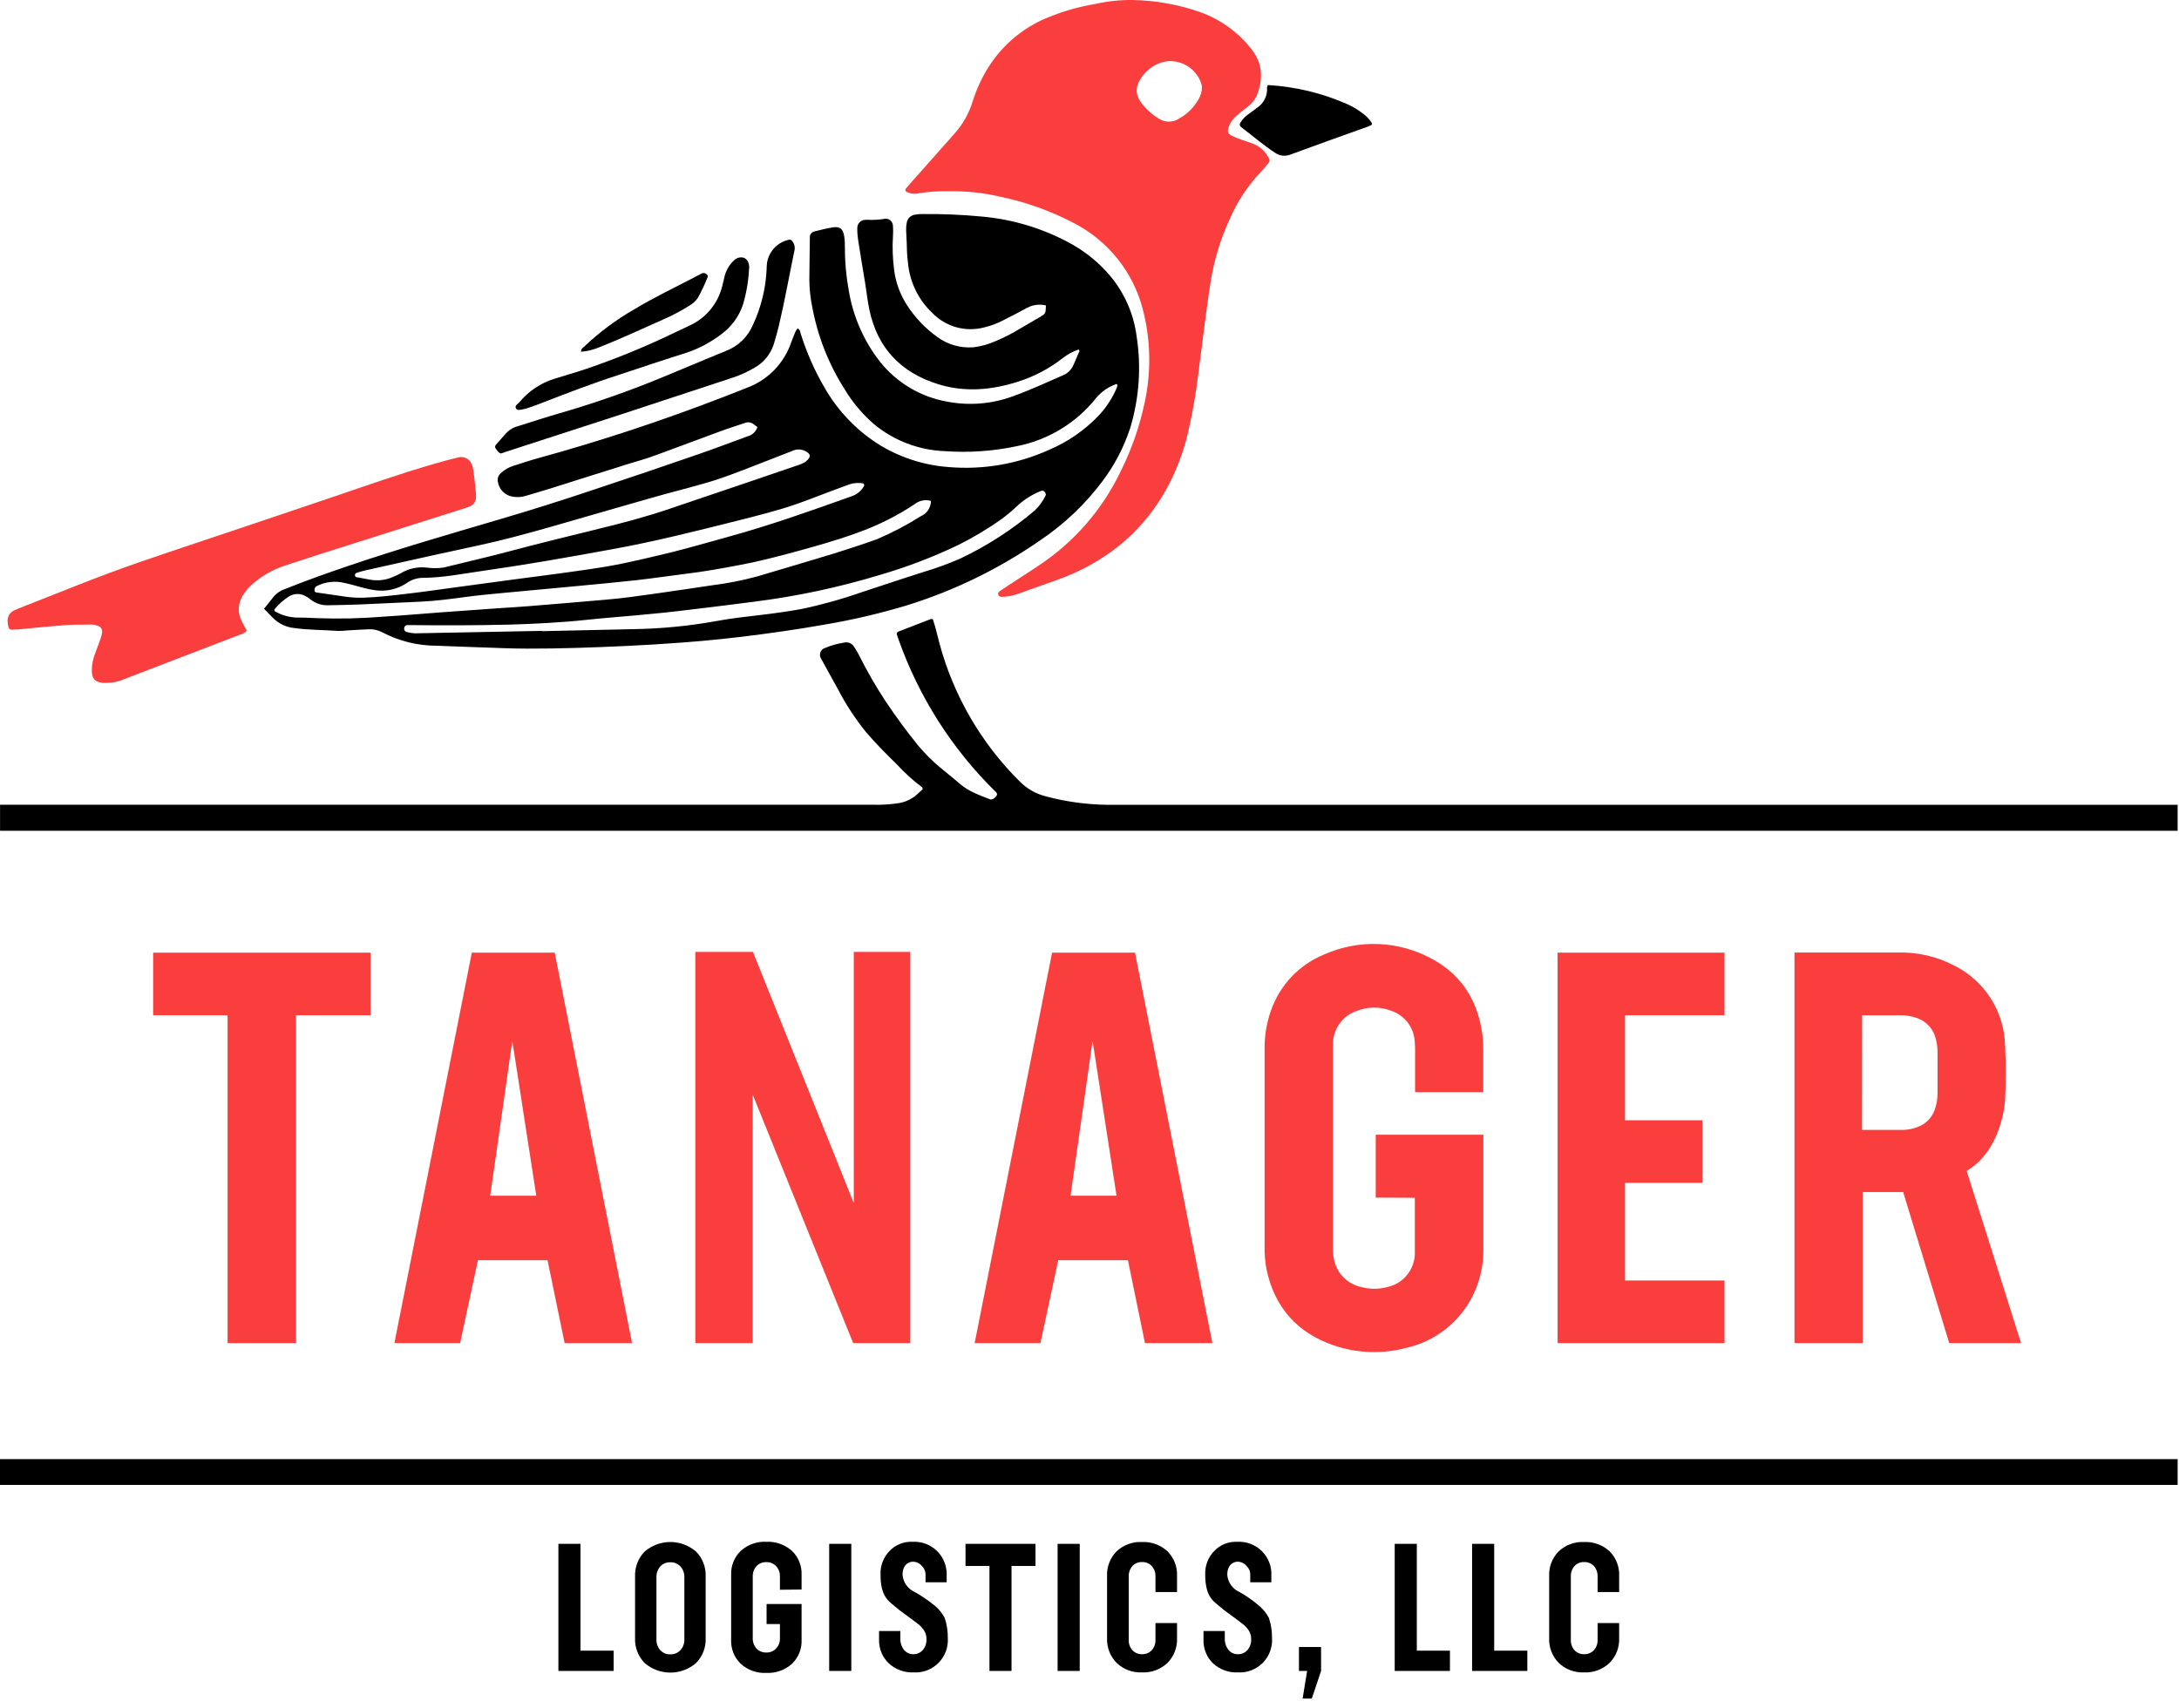 <?xml version="1.0" encoding="UTF-8"?>
<svg xmlns="http://www.w3.org/2000/svg" width="88" height="69" viewBox="0 0 88 69" fill="none">
  <path d="M10.663 24.59C10.805 24.412 10.936 24.246 11.071 24.08C11.183 23.955 11.324 23.86 11.482 23.804C12.341 23.46 13.213 23.148 14.091 22.851C16.096 22.17 18.126 21.582 20.149 20.986C21.437 20.609 22.715 20.204 23.991 19.776C25.412 19.307 26.829 18.823 28.244 18.334C28.895 18.109 29.54 17.863 30.186 17.627C30.28 17.604 30.367 17.556 30.438 17.49C30.508 17.424 30.56 17.34 30.589 17.247C30.54 17.216 30.493 17.181 30.448 17.144C30.398 17.101 30.337 17.073 30.272 17.063C30.206 17.053 30.14 17.061 30.079 17.087C29.753 17.197 29.422 17.298 29.102 17.418C28.22 17.742 27.34 18.068 26.463 18.395C26.108 18.529 25.74 18.627 25.377 18.739C24.3 19.073 23.227 19.419 22.148 19.757C21.841 19.853 21.533 19.937 21.226 20.032C21.054 20.083 20.872 20.093 20.696 20.06C20.549 20.036 20.414 19.966 20.308 19.861C20.203 19.756 20.134 19.62 20.11 19.473C20.094 19.41 20.096 19.343 20.116 19.28C20.135 19.217 20.172 19.161 20.221 19.118C20.368 18.977 20.545 18.874 20.739 18.815C21.067 18.711 21.394 18.6 21.716 18.512C24.238 17.819 26.723 16.999 29.162 16.057C29.495 15.932 29.827 15.799 30.159 15.666C30.58 15.512 30.96 15.265 31.273 14.943C31.584 14.621 31.82 14.233 31.961 13.808C32.014 13.663 32.072 13.521 32.133 13.38C32.156 13.34 32.183 13.302 32.213 13.267C32.311 13.311 32.313 13.399 32.336 13.476C32.571 14.225 32.888 14.946 33.28 15.625C33.803 16.55 34.54 17.335 35.43 17.914C36.295 18.463 37.283 18.79 38.305 18.866C39.698 18.985 41.099 18.745 42.374 18.168C43.12 17.85 43.796 17.384 44.359 16.8C44.637 16.505 44.867 16.168 45.041 15.801C45.071 15.739 45.096 15.67 45.12 15.606C45.127 15.584 45.127 15.561 45.12 15.539C45.11 15.512 45.088 15.508 45.061 15.52C44.758 15.631 44.489 15.818 44.279 16.063C43.482 17.072 42.352 17.764 41.092 18.017C40.125 18.225 39.133 18.294 38.146 18.223C37.103 18.182 36.102 17.799 35.297 17.134C34.837 16.734 34.441 16.266 34.124 15.745C33.469 14.72 33.019 13.578 32.799 12.381C32.728 12.031 32.69 11.675 32.686 11.318C32.686 10.747 32.704 10.177 32.706 9.606C32.699 9.546 32.716 9.486 32.752 9.438C32.788 9.389 32.842 9.357 32.901 9.346C33.143 9.287 33.386 9.221 33.632 9.184C33.921 9.141 34.044 9.242 34.095 9.541C34.115 9.683 34.124 9.825 34.12 9.968C34.119 10.563 34.172 11.158 34.279 11.744C34.454 12.793 34.889 13.782 35.545 14.619C36.222 15.464 37.182 16.034 38.248 16.223C39.153 16.398 40.089 16.318 40.951 15.991C41.623 15.748 42.27 15.447 42.923 15.162C43.113 15.086 43.266 14.939 43.349 14.752C43.423 14.576 43.499 14.402 43.574 14.228C43.587 14.197 43.613 14.164 43.558 14.118C43.329 14.197 43.114 14.312 42.923 14.461C42.379 14.888 41.763 15.213 41.103 15.42C40.036 15.76 38.953 15.854 37.873 15.514C36.391 15.049 35.444 14.07 35.115 12.534C35.035 12.162 34.996 11.781 34.935 11.406C34.842 10.831 34.74 10.257 34.654 9.68C34.63 9.528 34.619 9.373 34.623 9.219C34.62 9.134 34.649 9.052 34.706 8.989C34.762 8.926 34.841 8.887 34.926 8.881C34.996 8.875 35.068 8.875 35.139 8.881C35.317 8.885 35.496 8.874 35.672 8.848C35.718 8.832 35.766 8.829 35.814 8.836C35.861 8.844 35.906 8.863 35.944 8.892C35.983 8.921 36.014 8.958 36.034 9.002C36.055 9.045 36.065 9.093 36.063 9.141C36.073 9.271 36.073 9.402 36.063 9.532C36.034 9.995 36.051 10.461 36.112 10.921C36.177 11.408 36.345 11.874 36.606 12.289C36.931 12.804 37.353 13.252 37.847 13.607C38.272 13.922 38.798 14.071 39.325 14.027C39.632 13.988 39.932 13.903 40.214 13.777C40.543 13.639 40.861 13.477 41.166 13.292C41.434 13.137 41.699 12.979 41.967 12.823C42.235 12.666 42.227 12.674 42.241 12.338C41.986 12.275 41.716 12.308 41.484 12.432C41.162 12.61 40.832 12.776 40.507 12.942C40.275 13.063 40.029 13.156 39.774 13.218C39.399 13.322 39.003 13.323 38.627 13.22C38.252 13.116 37.911 12.913 37.642 12.631C37.119 12.134 36.782 11.474 36.685 10.759C36.651 10.511 36.63 10.262 36.624 10.012C36.624 9.776 36.6 9.538 36.595 9.301C36.591 9.194 36.6 9.087 36.622 8.983C36.637 8.906 36.675 8.836 36.73 8.781C36.785 8.726 36.856 8.688 36.933 8.674C37.038 8.652 37.144 8.643 37.251 8.646C38.049 8.638 38.846 8.671 39.639 8.746C40.923 8.858 42.169 9.24 43.294 9.868C43.874 10.197 44.393 10.625 44.826 11.132C45.412 11.83 45.786 12.68 45.903 13.583C46.096 14.825 46.007 16.094 45.641 17.296C45.389 18.066 45.012 18.789 44.525 19.436C43.829 20.365 42.981 21.171 42.018 21.819C40.356 22.974 38.525 23.866 36.591 24.463C35.532 24.78 34.454 25.033 33.364 25.219C32.191 25.428 31.019 25.594 29.835 25.735C28.308 25.915 26.778 26.022 25.246 26.095C23.925 26.155 22.605 26.204 21.284 26.2C20.667 26.2 20.047 26.169 19.43 26.149C18.812 26.13 18.24 26.106 17.645 26.083C16.877 26.085 16.119 25.899 15.439 25.542C15.27 25.451 15.079 25.408 14.888 25.419C14.602 25.428 14.317 25.45 14.032 25.465C13.902 25.481 13.772 25.487 13.641 25.485C13.055 25.442 12.468 25.45 11.896 25.37C11.562 25.34 11.251 25.192 11.016 24.953C10.909 24.834 10.79 24.729 10.663 24.59ZM37.597 20.234C37.487 20.201 37.371 20.195 37.259 20.217C37.146 20.238 37.041 20.286 36.95 20.357C36.229 20.839 35.449 21.229 34.631 21.518C33.794 21.828 32.934 22.063 32.076 22.299C31.341 22.495 30.605 22.69 29.856 22.825C29.145 22.962 28.431 23.089 27.706 23.177C27.046 23.257 26.387 23.359 25.725 23.433C24.898 23.525 24.069 23.599 23.241 23.679C22.281 23.769 21.322 23.855 20.362 23.947C19.854 23.996 19.344 24.041 18.838 24.109C18.212 24.193 17.589 24.279 16.957 24.305C16.148 24.338 15.341 24.383 14.532 24.416C14.116 24.433 13.7 24.441 13.283 24.447C13.007 24.464 12.734 24.376 12.521 24.199C12.467 24.153 12.407 24.114 12.343 24.082C12.24 24.022 12.122 23.991 12.002 23.994C11.883 23.996 11.766 24.031 11.665 24.095C11.455 24.23 11.266 24.396 11.106 24.588C11.097 24.595 11.089 24.605 11.085 24.616C11.081 24.628 11.079 24.64 11.081 24.652C11.083 24.663 11.088 24.675 11.095 24.684C11.103 24.694 11.113 24.701 11.124 24.705C11.373 24.846 11.651 24.927 11.937 24.944C12.222 24.944 12.508 24.953 12.793 24.969C13.684 25.002 14.577 24.983 15.466 24.91C16.273 24.86 17.079 24.789 17.886 24.729C18.657 24.673 19.428 24.618 20.2 24.564C20.579 24.537 20.96 24.518 21.339 24.486C22.371 24.403 23.402 24.316 24.433 24.226C25.144 24.168 25.85 24.066 26.557 23.965C27.265 23.863 28.015 23.755 28.744 23.644C29.358 23.568 29.966 23.45 30.564 23.288C31.599 22.98 32.637 22.678 33.669 22.362C34.255 22.18 34.842 21.987 35.428 21.776C36.038 21.515 36.626 21.206 37.187 20.851C37.308 20.8 37.412 20.714 37.485 20.604C37.557 20.494 37.597 20.365 37.597 20.234ZM21.888 25.483V25.495L25.602 25.413C26.716 25.395 27.827 25.286 28.924 25.088C29.52 24.977 30.122 24.91 30.726 24.84C31.267 24.777 31.811 24.699 32.348 24.604C33.175 24.432 33.99 24.205 34.787 23.925C35.635 23.652 36.477 23.361 37.328 23.095C37.828 22.946 38.319 22.766 38.797 22.555C39.872 22.044 40.876 21.395 41.783 20.625C41.965 20.453 42.114 20.25 42.223 20.024C42.234 20.004 42.239 19.981 42.236 19.959C42.233 19.936 42.223 19.914 42.208 19.898C42.2 19.881 42.19 19.867 42.176 19.855C42.163 19.843 42.148 19.834 42.131 19.828C42.114 19.822 42.096 19.82 42.078 19.822C42.061 19.823 42.043 19.828 42.028 19.837C41.697 19.971 41.391 20.16 41.123 20.396C40.918 20.595 40.7 20.781 40.47 20.951C39.909 21.352 39.317 21.707 38.7 22.014C37.691 22.497 36.645 22.898 35.572 23.212C33.901 23.722 32.188 24.087 30.454 24.305C29.84 24.383 29.227 24.465 28.613 24.537C27.831 24.629 27.05 24.733 26.268 24.801C25.416 24.887 24.562 24.946 23.71 25.035C22.656 25.149 21.599 25.2 20.542 25.231C19.239 25.261 17.942 25.267 16.651 25.25H16.473C16.455 25.247 16.437 25.248 16.42 25.253C16.403 25.257 16.387 25.265 16.373 25.276C16.359 25.287 16.348 25.301 16.34 25.317C16.332 25.333 16.327 25.35 16.326 25.368C16.322 25.384 16.32 25.402 16.323 25.419C16.326 25.437 16.331 25.453 16.341 25.468C16.35 25.483 16.362 25.496 16.376 25.506C16.391 25.516 16.407 25.523 16.424 25.526C16.584 25.574 16.752 25.591 16.918 25.579L21.888 25.483ZM14.692 24.142C15.279 24.123 15.89 24.049 16.504 23.976C17.153 23.9 17.8 23.804 18.458 23.716L20.933 23.382C21.533 23.302 22.134 23.228 22.736 23.144C23.338 23.06 23.909 22.983 24.495 22.884C25.375 22.733 26.241 22.518 27.106 22.311C27.888 22.116 28.67 21.887 29.452 21.672C31.125 21.211 32.77 20.625 34.416 20.038C34.617 19.965 34.786 19.822 34.892 19.636C34.918 19.595 34.892 19.528 34.851 19.524C34.675 19.495 34.493 19.507 34.322 19.559C34.144 19.628 33.964 19.686 33.786 19.755C33.251 19.95 32.721 20.167 32.184 20.355C31.386 20.632 30.567 20.834 29.749 21.041C28.078 21.461 26.407 21.881 24.71 22.188C23.809 22.35 22.91 22.516 22.008 22.667C21.175 22.808 20.341 22.938 19.506 23.058C18.693 23.173 17.888 23.337 17.063 23.341C16.836 23.345 16.615 23.418 16.43 23.55C16.049 23.804 15.587 23.907 15.134 23.839C14.981 23.818 14.83 23.786 14.681 23.746C14.429 23.681 14.178 23.601 13.924 23.55C13.54 23.451 13.132 23.497 12.779 23.681C12.748 23.699 12.725 23.727 12.712 23.761C12.699 23.794 12.698 23.831 12.709 23.865C12.709 23.927 12.771 23.931 12.816 23.937C13.207 23.996 13.616 24.05 14.016 24.111C14.241 24.139 14.467 24.149 14.692 24.142ZM17.233 22.927C17.457 22.958 17.684 22.958 17.907 22.927C18.783 22.708 19.666 22.511 20.538 22.278C21.755 21.953 22.979 21.656 24.202 21.355C25.16 21.121 26.114 20.869 27.048 20.55C28.127 20.181 29.207 19.817 30.288 19.452C30.929 19.236 31.569 19.017 32.209 18.797C32.323 18.764 32.432 18.715 32.532 18.651C32.778 18.455 32.754 18.322 32.479 18.201C32.402 18.169 32.319 18.154 32.236 18.156C32.153 18.158 32.071 18.178 31.996 18.215L30.601 18.758C29.86 19.047 29.117 19.344 28.351 19.553C27.701 19.739 27.042 19.901 26.397 20.087C25.224 20.419 24.052 20.761 22.869 21.101C21.91 21.377 20.95 21.652 19.977 21.883C19.142 22.079 18.304 22.249 17.47 22.434L14.755 23.04C14.628 23.069 14.503 23.107 14.38 23.148C14.366 23.157 14.355 23.169 14.347 23.183C14.338 23.197 14.334 23.213 14.333 23.23C14.333 23.259 14.36 23.306 14.384 23.312C14.579 23.351 14.757 23.378 14.944 23.415C15.262 23.474 15.591 23.433 15.885 23.298C15.985 23.259 16.082 23.213 16.176 23.161C16.495 22.966 16.87 22.884 17.241 22.927H17.233Z" fill="black"></path>
  <path d="M38.33 7.726C37.909 7.714 37.488 7.743 37.073 7.812C36.921 7.843 36.762 7.823 36.622 7.755C36.608 7.75 36.595 7.742 36.585 7.731C36.575 7.721 36.569 7.707 36.565 7.693C36.562 7.679 36.562 7.664 36.566 7.65C36.57 7.636 36.578 7.623 36.589 7.612C36.663 7.521 36.743 7.431 36.821 7.343C37.407 6.694 37.972 6.041 38.556 5.388C38.889 5.015 39.137 4.573 39.282 4.095C39.438 3.595 39.66 3.118 39.942 2.676C40.461 1.871 41.195 1.227 42.061 0.817C42.755 0.504 43.488 0.283 44.24 0.159C44.728 0.049 45.227 -0.005 45.727 0C46.667 0.016 47.598 0.183 48.484 0.495C49.307 0.792 50.027 1.318 50.56 2.011C51.008 2.598 51.008 3.217 50.755 3.866C50.674 4.04 50.55 4.19 50.396 4.304C50.249 4.423 50.095 4.538 49.952 4.663C49.794 4.792 49.677 4.963 49.612 5.156C49.563 5.318 49.589 5.402 49.739 5.48C49.866 5.542 49.997 5.595 50.13 5.641C50.275 5.693 50.423 5.738 50.568 5.791C50.828 5.884 51.048 6.063 51.191 6.299C51.307 6.481 51.309 6.495 51.16 6.67C51.084 6.76 51.008 6.852 50.925 6.938C50.392 7.5 49.962 8.151 49.657 8.863C49.297 9.641 49.044 10.464 48.905 11.31C48.709 12.52 48.578 13.737 48.412 14.951C48.307 15.885 48.142 16.811 47.918 17.724C47.449 19.448 46.583 20.919 45.182 22.055C44.434 22.646 43.593 23.108 42.694 23.423C42.147 23.619 41.596 23.814 41.048 24.009C40.856 24.073 40.655 24.106 40.452 24.107C40.422 24.112 40.392 24.105 40.366 24.089C40.341 24.073 40.322 24.048 40.313 24.019C40.292 23.953 40.335 23.91 40.384 23.872C40.433 23.835 40.442 23.831 40.472 23.812L40.71 23.654C41.119 23.388 41.529 23.124 41.935 22.854C43.362 21.913 44.507 20.602 45.248 19.061C45.692 18.178 46.02 17.241 46.225 16.274C46.499 15.025 46.474 13.729 46.153 12.491C45.959 11.745 45.61 11.048 45.128 10.447C44.645 9.846 44.041 9.354 43.354 9.004C42.416 8.512 41.412 8.154 40.374 7.941C39.704 7.785 39.017 7.713 38.33 7.726ZM48.541 3.508C48.541 3.483 48.528 3.424 48.512 3.368C48.412 3.074 48.213 2.824 47.948 2.663C47.684 2.501 47.371 2.437 47.064 2.482C46.842 2.527 46.633 2.62 46.453 2.755C46.272 2.89 46.123 3.064 46.018 3.264C45.938 3.391 45.9 3.539 45.907 3.688C45.913 3.838 45.966 3.982 46.057 4.101C46.254 4.382 46.507 4.618 46.802 4.794C46.922 4.872 47.062 4.913 47.205 4.913C47.349 4.913 47.489 4.872 47.609 4.794C47.942 4.614 48.217 4.343 48.402 4.013C48.495 3.859 48.543 3.682 48.541 3.502V3.508Z" fill="#FA3E3D"></path>
  <path d="M87.945 32.509C73.678 32.509 58.974 32.509 44.715 32.509C43.883 32.498 43.055 32.385 42.251 32.171C41.844 32.072 41.473 31.862 41.18 31.563C39.626 30.023 38.508 28.098 37.94 25.985C37.85 25.655 37.783 25.319 37.67 25.008C37.641 25.004 37.611 25.004 37.582 25.008L36.286 25.51C36.272 25.514 36.259 25.521 36.248 25.531C36.236 25.54 36.228 25.552 36.222 25.566C36.216 25.58 36.214 25.594 36.215 25.609C36.216 25.624 36.22 25.638 36.227 25.651C36.249 25.706 36.265 25.764 36.284 25.819C37.103 28.139 38.44 30.242 40.193 31.967C40.232 31.995 40.258 32.036 40.267 32.083C40.267 32.178 40.081 32.327 39.99 32.29C39.56 32.12 39.12 31.971 38.76 31.657C38.502 31.428 38.225 31.221 37.963 30.998C37.634 30.723 37.331 30.418 37.058 30.087C36.602 29.522 36.172 28.936 35.766 28.328C35.373 27.733 35.016 27.115 34.699 26.476C34.634 26.349 34.561 26.226 34.48 26.108C34.44 26.048 34.383 26.001 34.316 25.974C34.249 25.946 34.176 25.939 34.105 25.954C33.837 25.994 33.574 26.067 33.323 26.171C33.28 26.183 33.24 26.206 33.207 26.237C33.174 26.267 33.148 26.305 33.132 26.348C33.117 26.39 33.111 26.436 33.116 26.481C33.121 26.526 33.136 26.569 33.161 26.607C33.181 26.65 33.208 26.689 33.23 26.732C33.425 27.095 33.634 27.459 33.833 27.824C34.156 28.448 34.541 29.038 34.984 29.583C35.375 30.037 35.79 30.457 36.216 30.873C36.53 31.215 36.874 31.527 37.246 31.805C37.257 31.805 37.255 31.846 37.263 31.881C37.209 31.932 37.144 31.985 37.087 32.042C36.857 32.268 36.558 32.412 36.237 32.45C35.919 32.495 35.597 32.514 35.276 32.507C23.685 32.507 0.121 32.507 0.002 32.507V33.558H87.945V32.509Z" fill="black"></path>
  <path d="M81.621 54.252H78.721L76.86 48.151H75.224V54.252H72.471V38.475H76.672C77.449 38.459 78.217 38.637 78.906 38.995C79.514 39.293 80.029 39.753 80.394 40.324C80.759 40.894 80.96 41.554 80.976 42.231C81.017 42.968 81.009 43.709 80.976 44.444C80.976 44.444 80.876 46.443 79.424 47.297L81.621 54.252ZM75.199 45.64H76.884C77.085 45.634 77.284 45.59 77.47 45.511C77.62 45.454 77.757 45.365 77.87 45.251C77.983 45.136 78.071 44.999 78.126 44.848C78.21 44.625 78.251 44.389 78.248 44.151C78.248 43.603 78.248 43.056 78.248 42.509C78.249 42.331 78.227 42.154 78.183 41.981C78.138 41.776 78.04 41.587 77.897 41.434C77.754 41.28 77.573 41.167 77.372 41.108C77.183 41.045 76.985 41.012 76.786 41.01H75.203L75.199 45.64Z" fill="#FA3E3D"></path>
  <path d="M55.56 48.376C55.56 47.721 55.56 46.49 55.56 45.835H59.907C59.907 47.264 59.907 49.035 59.907 50.463C59.916 51.315 59.661 52.148 59.176 52.847C58.616 53.647 57.781 54.213 56.831 54.436C55.858 54.701 54.829 54.67 53.873 54.348C52.392 53.84 51.472 52.814 51.149 51.274C51.09 50.958 51.064 50.636 51.071 50.315C51.071 49.012 51.071 47.703 51.071 46.388V42.423C51.06 41.875 51.148 41.329 51.331 40.813C51.508 40.305 51.792 39.841 52.162 39.451C52.533 39.062 52.982 38.756 53.481 38.553C54.169 38.247 54.919 38.103 55.673 38.133C56.426 38.164 57.162 38.368 57.823 38.729C58.967 39.339 59.621 40.326 59.838 41.602C59.884 41.872 59.906 42.145 59.903 42.419C59.903 42.847 59.903 43.684 59.903 44.114H57.149C57.149 43.684 57.149 42.884 57.149 42.456C57.151 42.313 57.145 42.17 57.13 42.028C57.107 41.759 57.007 41.503 56.84 41.29C56.674 41.078 56.449 40.918 56.193 40.832C55.744 40.656 55.245 40.656 54.796 40.832C54.523 40.923 54.284 41.096 54.112 41.328C53.94 41.559 53.843 41.838 53.834 42.126C53.834 42.21 53.834 42.292 53.834 42.376V50.373C53.827 50.564 53.844 50.754 53.887 50.94C53.953 51.201 54.092 51.439 54.286 51.625C54.482 51.811 54.725 51.938 54.989 51.991C55.326 52.081 55.679 52.081 56.016 51.991C56.328 51.927 56.609 51.759 56.813 51.514C57.018 51.269 57.133 50.962 57.139 50.643C57.139 49.963 57.139 49.062 57.139 48.384L55.56 48.376Z" fill="#FA3E3D"></path>
  <path d="M9.967 25.473C9.894 25.559 9.794 25.617 9.684 25.639L5.023 27.429C4.794 27.533 4.546 27.586 4.296 27.584C4.249 27.584 4.2 27.584 4.153 27.584C3.834 27.549 3.719 27.422 3.707 27.095C3.708 26.845 3.758 26.597 3.854 26.366C3.922 26.171 3.995 25.987 4.061 25.798C4.09 25.719 4.11 25.638 4.122 25.555C4.133 25.496 4.121 25.434 4.089 25.383C4.058 25.332 4.008 25.294 3.95 25.278C3.837 25.236 3.717 25.22 3.598 25.229C3.242 25.229 2.885 25.229 2.529 25.26C1.923 25.305 1.321 25.37 0.717 25.426H0.645C0.387 25.446 0.348 25.467 0.311 25.151C0.294 25.05 0.312 24.946 0.36 24.856C0.408 24.766 0.485 24.694 0.578 24.652C0.632 24.625 0.687 24.601 0.743 24.58C2.347 23.955 3.94 23.292 5.57 22.729C7.098 22.203 8.634 21.695 10.166 21.18C11.248 20.816 12.329 20.451 13.411 20.085C14.779 19.62 16.147 19.135 17.544 18.733C17.864 18.64 18.186 18.554 18.509 18.475C18.619 18.447 18.735 18.46 18.835 18.512C18.936 18.565 19.013 18.652 19.053 18.758C19.085 18.835 19.107 18.916 19.117 18.998C19.158 19.317 19.199 19.636 19.223 19.956C19.246 20.277 19.151 20.411 18.832 20.509L12.985 22.364C12.487 22.523 11.99 22.685 11.493 22.85C11.041 23.001 10.621 23.235 10.254 23.54C10.067 23.689 9.91 23.872 9.791 24.08C9.701 24.228 9.65 24.397 9.644 24.57C9.637 24.744 9.675 24.916 9.754 25.071C9.82 25.207 9.891 25.342 9.967 25.473Z" fill="#FA3E3D"></path>
  <path d="M20.225 18.317C20.194 18.305 20.164 18.289 20.137 18.268C20.098 18.223 20.06 18.176 20.026 18.127C20.005 18.105 19.994 18.077 19.994 18.047C19.994 18.017 20.005 17.988 20.026 17.967C20.177 17.799 20.323 17.627 20.476 17.46C20.605 17.336 20.766 17.248 20.941 17.208C21.484 17.038 22.025 16.857 22.575 16.7C23.968 16.298 25.337 15.821 26.679 15.27C27.56 14.91 28.438 14.531 29.313 14.177C29.558 14.084 29.782 13.941 29.971 13.759C30.16 13.577 30.309 13.358 30.411 13.116C30.738 12.414 30.925 11.654 30.96 10.88C30.96 10.785 30.967 10.689 30.98 10.595C31.021 10.37 31.128 10.163 31.287 10C31.447 9.837 31.651 9.726 31.875 9.68C31.892 9.678 31.909 9.679 31.925 9.684C31.941 9.689 31.955 9.698 31.967 9.71C32.018 9.76 32.055 9.822 32.076 9.89C32.097 9.958 32.102 10.03 32.088 10.101C31.877 11.113 31.697 12.133 31.459 13.139C31.398 13.393 31.328 13.646 31.252 13.896C31.125 14.297 30.852 14.637 30.486 14.846C30.158 15.04 29.808 15.193 29.444 15.303C27.931 15.802 26.419 16.3 24.908 16.796C23.418 17.283 21.926 17.767 20.433 18.248C20.366 18.279 20.298 18.295 20.225 18.317Z" fill="black"></path>
  <path d="M51.204 3.436C52.303 3.498 53.382 3.756 54.389 4.198C54.696 4.331 54.977 4.514 55.222 4.74C55.288 4.807 55.346 4.882 55.396 4.962C55.401 4.97 55.404 4.978 55.406 4.987C55.407 4.996 55.407 5.004 55.405 5.013C55.403 5.022 55.399 5.03 55.394 5.037C55.389 5.044 55.382 5.05 55.374 5.054C55.322 5.081 55.268 5.105 55.212 5.125C54.184 5.494 53.154 5.858 52.132 6.237C52.029 6.281 51.915 6.299 51.803 6.287C51.691 6.275 51.584 6.235 51.491 6.17C51.014 5.856 50.583 5.482 50.123 5.133C50.108 5.122 50.096 5.107 50.087 5.091C50.078 5.075 50.072 5.057 50.07 5.039C50.069 5.02 50.071 5.002 50.077 4.984C50.083 4.967 50.093 4.951 50.106 4.937C50.182 4.817 50.281 4.712 50.397 4.628L50.768 4.353C50.904 4.265 51.013 4.141 51.083 3.996C51.154 3.851 51.183 3.689 51.169 3.528C51.177 3.496 51.189 3.465 51.204 3.436Z" fill="black"></path>
  <path d="M30.249 10.892C30.224 11.377 30.14 11.857 29.999 12.322C29.836 12.798 29.529 13.212 29.122 13.507C28.695 13.831 28.219 14.084 27.711 14.253C26.804 14.535 25.907 14.84 25.002 15.139C23.96 15.473 22.94 15.866 21.922 16.26C21.744 16.331 21.568 16.399 21.388 16.456C21.3 16.492 21.209 16.519 21.115 16.534C21.019 16.546 20.884 16.602 20.833 16.487C20.782 16.372 20.913 16.327 20.97 16.256C21.341 15.802 21.838 15.468 22.399 15.297C22.817 15.162 23.243 15.049 23.659 14.906C24.897 14.485 26.107 13.988 27.283 13.417C27.478 13.325 27.673 13.235 27.869 13.141C28.187 12.993 28.468 12.775 28.692 12.505C28.915 12.235 29.076 11.918 29.163 11.578C29.202 11.427 29.237 11.277 29.272 11.126C29.317 10.966 29.391 10.816 29.491 10.683C29.532 10.624 29.582 10.572 29.637 10.526C29.686 10.473 29.747 10.433 29.817 10.413C29.885 10.392 29.959 10.391 30.028 10.409C30.2 10.47 30.241 10.62 30.259 10.78C30.258 10.818 30.255 10.855 30.249 10.892Z" fill="black"></path>
  <path d="M23.465 14.208C23.465 14.093 23.53 14.058 23.579 14.013C24.191 13.431 24.87 12.924 25.601 12.502C26.383 12.033 27.208 11.634 28.019 11.214C28.125 11.16 28.23 11.105 28.334 11.048C28.365 11.032 28.4 11.025 28.435 11.029C28.47 11.033 28.503 11.048 28.529 11.072C28.572 11.103 28.601 11.144 28.58 11.191C28.467 11.476 28.336 11.754 28.189 12.023C28.102 12.151 27.988 12.258 27.855 12.338C27.514 12.553 27.157 12.742 26.788 12.903C25.91 13.294 25.039 13.698 24.145 14.05C23.928 14.137 23.699 14.19 23.465 14.208Z" fill="black"></path>
  <path d="M14.963 38.481H6.184V41.01H9.191V54.253H11.955V41.01H14.963V38.481Z" fill="#FA3E3D"></path>
  <path d="M28.081 54.253V38.45H30.408L34.481 48.599V38.45H36.762V54.253H34.456L30.396 44.209V54.253H28.081Z" fill="#FA3E3D"></path>
  <path d="M69.645 41.01V38.481H65.627H63.321H62.904V54.253H63.321H65.627H69.645V51.724H65.627V47.78H68.752V45.251H65.627V41.01H69.645Z" fill="#FA3E3D"></path>
  <path d="M45.837 38.481H42.489L39.362 54.253H42.018L42.737 50.905H45.552L46.24 54.253H48.962L45.837 38.481ZM43.234 48.3L44.125 42.046L45.092 48.3H43.234Z" fill="#FA3E3D"></path>
  <path d="M22.402 38.481H19.055L15.928 54.253H18.582L19.301 50.905H22.113L22.803 54.253H25.526L22.402 38.481ZM19.797 48.3L20.69 42.046L21.658 48.3H19.797Z" fill="#FA3E3D"></path>
  <path d="M87.945 58.939H0V59.981H87.945V58.939Z" fill="black"></path>
  <path d="M28.107 62.67C27.819 62.423 27.452 62.287 27.073 62.287C26.693 62.287 26.326 62.423 26.038 62.67C25.906 62.804 25.804 62.963 25.736 63.139C25.669 63.314 25.639 63.501 25.647 63.688V66.16C25.639 66.348 25.669 66.535 25.736 66.71C25.804 66.885 25.906 67.045 26.038 67.179C26.326 67.426 26.693 67.562 27.073 67.562C27.452 67.562 27.819 67.426 28.107 67.179C28.239 67.045 28.343 66.886 28.41 66.711C28.477 66.535 28.507 66.348 28.498 66.16V63.688C28.507 63.501 28.477 63.313 28.41 63.138C28.343 62.963 28.239 62.803 28.107 62.67ZM27.638 66.213C27.646 66.376 27.589 66.534 27.48 66.655C27.428 66.711 27.365 66.755 27.294 66.785C27.224 66.814 27.148 66.828 27.072 66.825C26.995 66.828 26.919 66.815 26.849 66.785C26.779 66.756 26.716 66.711 26.665 66.655C26.558 66.533 26.503 66.375 26.511 66.213V63.718C26.503 63.555 26.559 63.397 26.665 63.274C26.716 63.218 26.78 63.174 26.85 63.145C26.92 63.116 26.996 63.103 27.072 63.106C27.148 63.103 27.224 63.117 27.294 63.146C27.364 63.175 27.428 63.218 27.48 63.274C27.588 63.395 27.645 63.555 27.638 63.718V66.213Z" fill="black"></path>
  <path d="M31.498 64.216V63.69C31.502 63.612 31.491 63.534 31.464 63.461C31.438 63.387 31.397 63.32 31.344 63.262C31.292 63.208 31.23 63.165 31.16 63.137C31.091 63.109 31.016 63.097 30.941 63.1C30.868 63.098 30.796 63.111 30.729 63.139C30.661 63.167 30.601 63.209 30.55 63.262C30.447 63.38 30.393 63.533 30.4 63.69V66.16C30.393 66.317 30.447 66.471 30.55 66.588C30.601 66.641 30.661 66.683 30.729 66.711C30.796 66.739 30.868 66.753 30.941 66.751C31.016 66.754 31.091 66.741 31.16 66.713C31.23 66.685 31.292 66.643 31.344 66.588C31.397 66.531 31.438 66.463 31.464 66.39C31.491 66.317 31.502 66.239 31.498 66.16V65.602H30.959V64.792H32.372V66.233C32.381 66.414 32.35 66.595 32.283 66.764C32.215 66.933 32.112 67.085 31.981 67.21C31.696 67.462 31.325 67.593 30.945 67.575C30.568 67.594 30.2 67.462 29.919 67.21C29.788 67.084 29.685 66.932 29.618 66.764C29.55 66.595 29.52 66.414 29.528 66.233V63.62C29.52 63.438 29.55 63.257 29.618 63.089C29.685 62.92 29.788 62.768 29.919 62.643C30.2 62.39 30.568 62.259 30.945 62.277C31.325 62.26 31.696 62.391 31.981 62.643C32.112 62.768 32.215 62.92 32.282 63.089C32.35 63.257 32.38 63.438 32.372 63.62V64.206L31.498 64.216Z" fill="black"></path>
  <path d="M37.791 64.892C37.938 65.022 38.059 65.178 38.151 65.351C38.24 65.615 38.283 65.892 38.278 66.17C38.289 66.355 38.261 66.54 38.196 66.713C38.13 66.886 38.029 67.043 37.898 67.174C37.767 67.305 37.61 67.406 37.437 67.472C37.264 67.537 37.079 67.565 36.894 67.554C36.711 67.562 36.528 67.534 36.356 67.47C36.184 67.407 36.026 67.311 35.892 67.187C35.763 67.062 35.661 66.912 35.594 66.746C35.527 66.58 35.495 66.402 35.501 66.223V65.883H36.361V66.178C36.353 66.345 36.405 66.509 36.507 66.641C36.552 66.698 36.609 66.744 36.675 66.774C36.74 66.805 36.812 66.821 36.884 66.819C36.956 66.821 37.027 66.807 37.093 66.778C37.159 66.749 37.218 66.707 37.266 66.653C37.369 66.531 37.423 66.375 37.416 66.215C37.419 66.1 37.391 65.986 37.334 65.885C37.272 65.784 37.193 65.694 37.101 65.619C37.002 65.535 36.843 65.424 36.623 65.26C36.414 65.113 36.213 64.956 36.02 64.789C35.868 64.652 35.561 64.445 35.561 63.616C35.551 63.436 35.58 63.256 35.644 63.088C35.708 62.919 35.807 62.766 35.935 62.639C36.053 62.518 36.195 62.423 36.352 62.361C36.51 62.299 36.678 62.271 36.847 62.279C37.032 62.268 37.217 62.296 37.39 62.361C37.563 62.427 37.72 62.528 37.851 62.659C37.982 62.79 38.083 62.947 38.149 63.12C38.214 63.293 38.242 63.478 38.231 63.663V63.913H37.379V63.647C37.384 63.575 37.374 63.503 37.348 63.436C37.323 63.368 37.283 63.307 37.232 63.256C37.185 63.199 37.125 63.154 37.057 63.123C36.989 63.093 36.916 63.079 36.841 63.083C36.841 63.083 36.45 63.092 36.45 63.612C36.462 63.761 36.514 63.904 36.6 64.026C36.687 64.149 36.804 64.245 36.941 64.306C37.061 64.371 37.177 64.442 37.289 64.519C37.464 64.633 37.632 64.758 37.791 64.892Z" fill="black"></path>
  <path d="M46.664 64.308V63.678C46.67 63.525 46.617 63.374 46.515 63.258C46.465 63.205 46.405 63.163 46.337 63.135C46.27 63.107 46.197 63.094 46.124 63.096C46.051 63.093 45.978 63.106 45.911 63.134C45.843 63.162 45.783 63.205 45.733 63.258C45.632 63.374 45.578 63.525 45.585 63.678V66.237C45.577 66.391 45.631 66.542 45.733 66.657C45.783 66.711 45.843 66.753 45.911 66.781C45.978 66.809 46.051 66.822 46.124 66.819C46.197 66.821 46.27 66.808 46.337 66.78C46.405 66.752 46.465 66.71 46.515 66.657C46.618 66.542 46.671 66.391 46.664 66.237V65.562H47.535V66.17C47.543 66.356 47.513 66.541 47.445 66.713C47.378 66.886 47.276 67.043 47.145 67.175C47.007 67.303 46.846 67.403 46.669 67.469C46.492 67.534 46.304 67.563 46.117 67.554C45.93 67.562 45.744 67.533 45.57 67.468C45.395 67.403 45.235 67.303 45.1 67.175C44.969 67.043 44.867 66.886 44.8 66.713C44.733 66.54 44.702 66.356 44.709 66.17V63.663C44.701 63.477 44.731 63.292 44.799 63.119C44.866 62.946 44.969 62.789 45.1 62.658C45.236 62.532 45.396 62.434 45.571 62.37C45.745 62.306 45.931 62.278 46.117 62.287C46.304 62.278 46.491 62.306 46.668 62.37C46.844 62.433 47.006 62.532 47.145 62.658C47.276 62.789 47.379 62.946 47.447 63.119C47.514 63.292 47.544 63.477 47.535 63.663V64.308H46.664Z" fill="black"></path>
  <path d="M23.444 66.676V62.361H22.551V67.495H22.922H23.444H24.783V66.676H23.444Z" fill="black"></path>
  <path d="M34.38 62.361H33.487V67.495H34.38V62.361Z" fill="black"></path>
  <path d="M43.605 62.361H42.712V67.495H43.605V62.361Z" fill="black"></path>
  <path d="M50.885 64.892C51.031 65.023 51.152 65.178 51.244 65.351C51.332 65.615 51.375 65.892 51.371 66.17C51.383 66.355 51.355 66.54 51.289 66.713C51.224 66.886 51.122 67.043 50.992 67.174C50.861 67.305 50.703 67.406 50.531 67.472C50.357 67.537 50.172 67.565 49.988 67.554C49.805 67.562 49.622 67.534 49.45 67.471C49.278 67.408 49.12 67.311 48.985 67.187C48.858 67.061 48.758 66.911 48.693 66.745C48.627 66.579 48.597 66.401 48.604 66.223V65.883H49.464V66.178C49.456 66.345 49.508 66.509 49.611 66.641C49.655 66.698 49.713 66.744 49.778 66.774C49.844 66.805 49.915 66.821 49.988 66.819C50.061 66.822 50.134 66.809 50.202 66.78C50.27 66.751 50.33 66.708 50.379 66.653C50.483 66.531 50.536 66.375 50.529 66.215C50.532 66.1 50.504 65.986 50.447 65.885C50.385 65.784 50.307 65.694 50.214 65.619C50.115 65.535 49.955 65.424 49.736 65.26C49.527 65.113 49.326 64.956 49.134 64.789C48.981 64.652 48.674 64.445 48.674 63.616C48.665 63.436 48.693 63.256 48.757 63.088C48.821 62.919 48.92 62.766 49.048 62.639C49.166 62.518 49.308 62.423 49.465 62.361C49.623 62.299 49.791 62.271 49.96 62.279C50.145 62.268 50.33 62.296 50.503 62.361C50.676 62.427 50.833 62.528 50.964 62.659C51.095 62.79 51.197 62.947 51.262 63.12C51.328 63.293 51.355 63.478 51.344 63.663V63.913H50.492V63.647C50.497 63.575 50.487 63.503 50.462 63.436C50.436 63.368 50.397 63.307 50.345 63.256C50.298 63.199 50.238 63.154 50.17 63.123C50.103 63.093 50.029 63.079 49.955 63.083C49.955 63.083 49.564 63.092 49.564 63.612C49.575 63.761 49.627 63.904 49.714 64.026C49.8 64.149 49.917 64.245 50.054 64.306C50.173 64.37 50.289 64.443 50.402 64.519C50.57 64.634 50.731 64.758 50.885 64.892Z" fill="black"></path>
  <path d="M41.819 62.361H40.851H39.96H38.993V63.254H39.96V67.495H40.851V63.254H41.819V62.361Z" fill="black"></path>
  <path d="M64.52 64.308V63.678C64.526 63.524 64.472 63.374 64.37 63.258C64.32 63.205 64.259 63.163 64.192 63.135C64.124 63.107 64.052 63.094 63.979 63.096C63.906 63.093 63.833 63.106 63.766 63.134C63.698 63.162 63.637 63.205 63.588 63.258C63.486 63.374 63.433 63.525 63.439 63.678V66.237C63.432 66.391 63.485 66.542 63.588 66.657C63.637 66.711 63.698 66.753 63.766 66.781C63.833 66.809 63.906 66.822 63.979 66.819C64.052 66.822 64.124 66.808 64.192 66.78C64.259 66.752 64.32 66.71 64.37 66.657C64.473 66.542 64.527 66.391 64.52 66.237V65.562H65.39V66.17C65.398 66.356 65.367 66.541 65.3 66.713C65.233 66.886 65.13 67.043 64.999 67.175C64.862 67.303 64.7 67.403 64.523 67.469C64.347 67.534 64.159 67.563 63.971 67.554C63.785 67.562 63.599 67.533 63.424 67.468C63.25 67.403 63.09 67.303 62.955 67.175C62.824 67.043 62.721 66.886 62.654 66.713C62.587 66.54 62.556 66.356 62.564 66.17V63.663C62.556 63.477 62.586 63.292 62.653 63.119C62.721 62.946 62.823 62.789 62.955 62.658C63.091 62.532 63.251 62.434 63.425 62.37C63.6 62.307 63.785 62.278 63.971 62.287C64.158 62.278 64.346 62.306 64.522 62.37C64.699 62.433 64.861 62.532 64.999 62.658C65.131 62.789 65.234 62.946 65.301 63.119C65.368 63.292 65.399 63.477 65.39 63.663V64.308H64.52Z" fill="black"></path>
  <path d="M57.219 66.676V62.361H56.326V67.495H56.699H57.219H58.557V66.676H57.219Z" fill="black"></path>
  <path d="M60.344 66.676V62.361H59.451V67.495H59.824H60.344H61.682V66.676H60.344Z" fill="black"></path>
  <path d="M53.352 67.495L52.978 68.611H52.607L52.789 67.495H52.459V66.528H53.352V67.495Z" fill="black"></path>
</svg>
